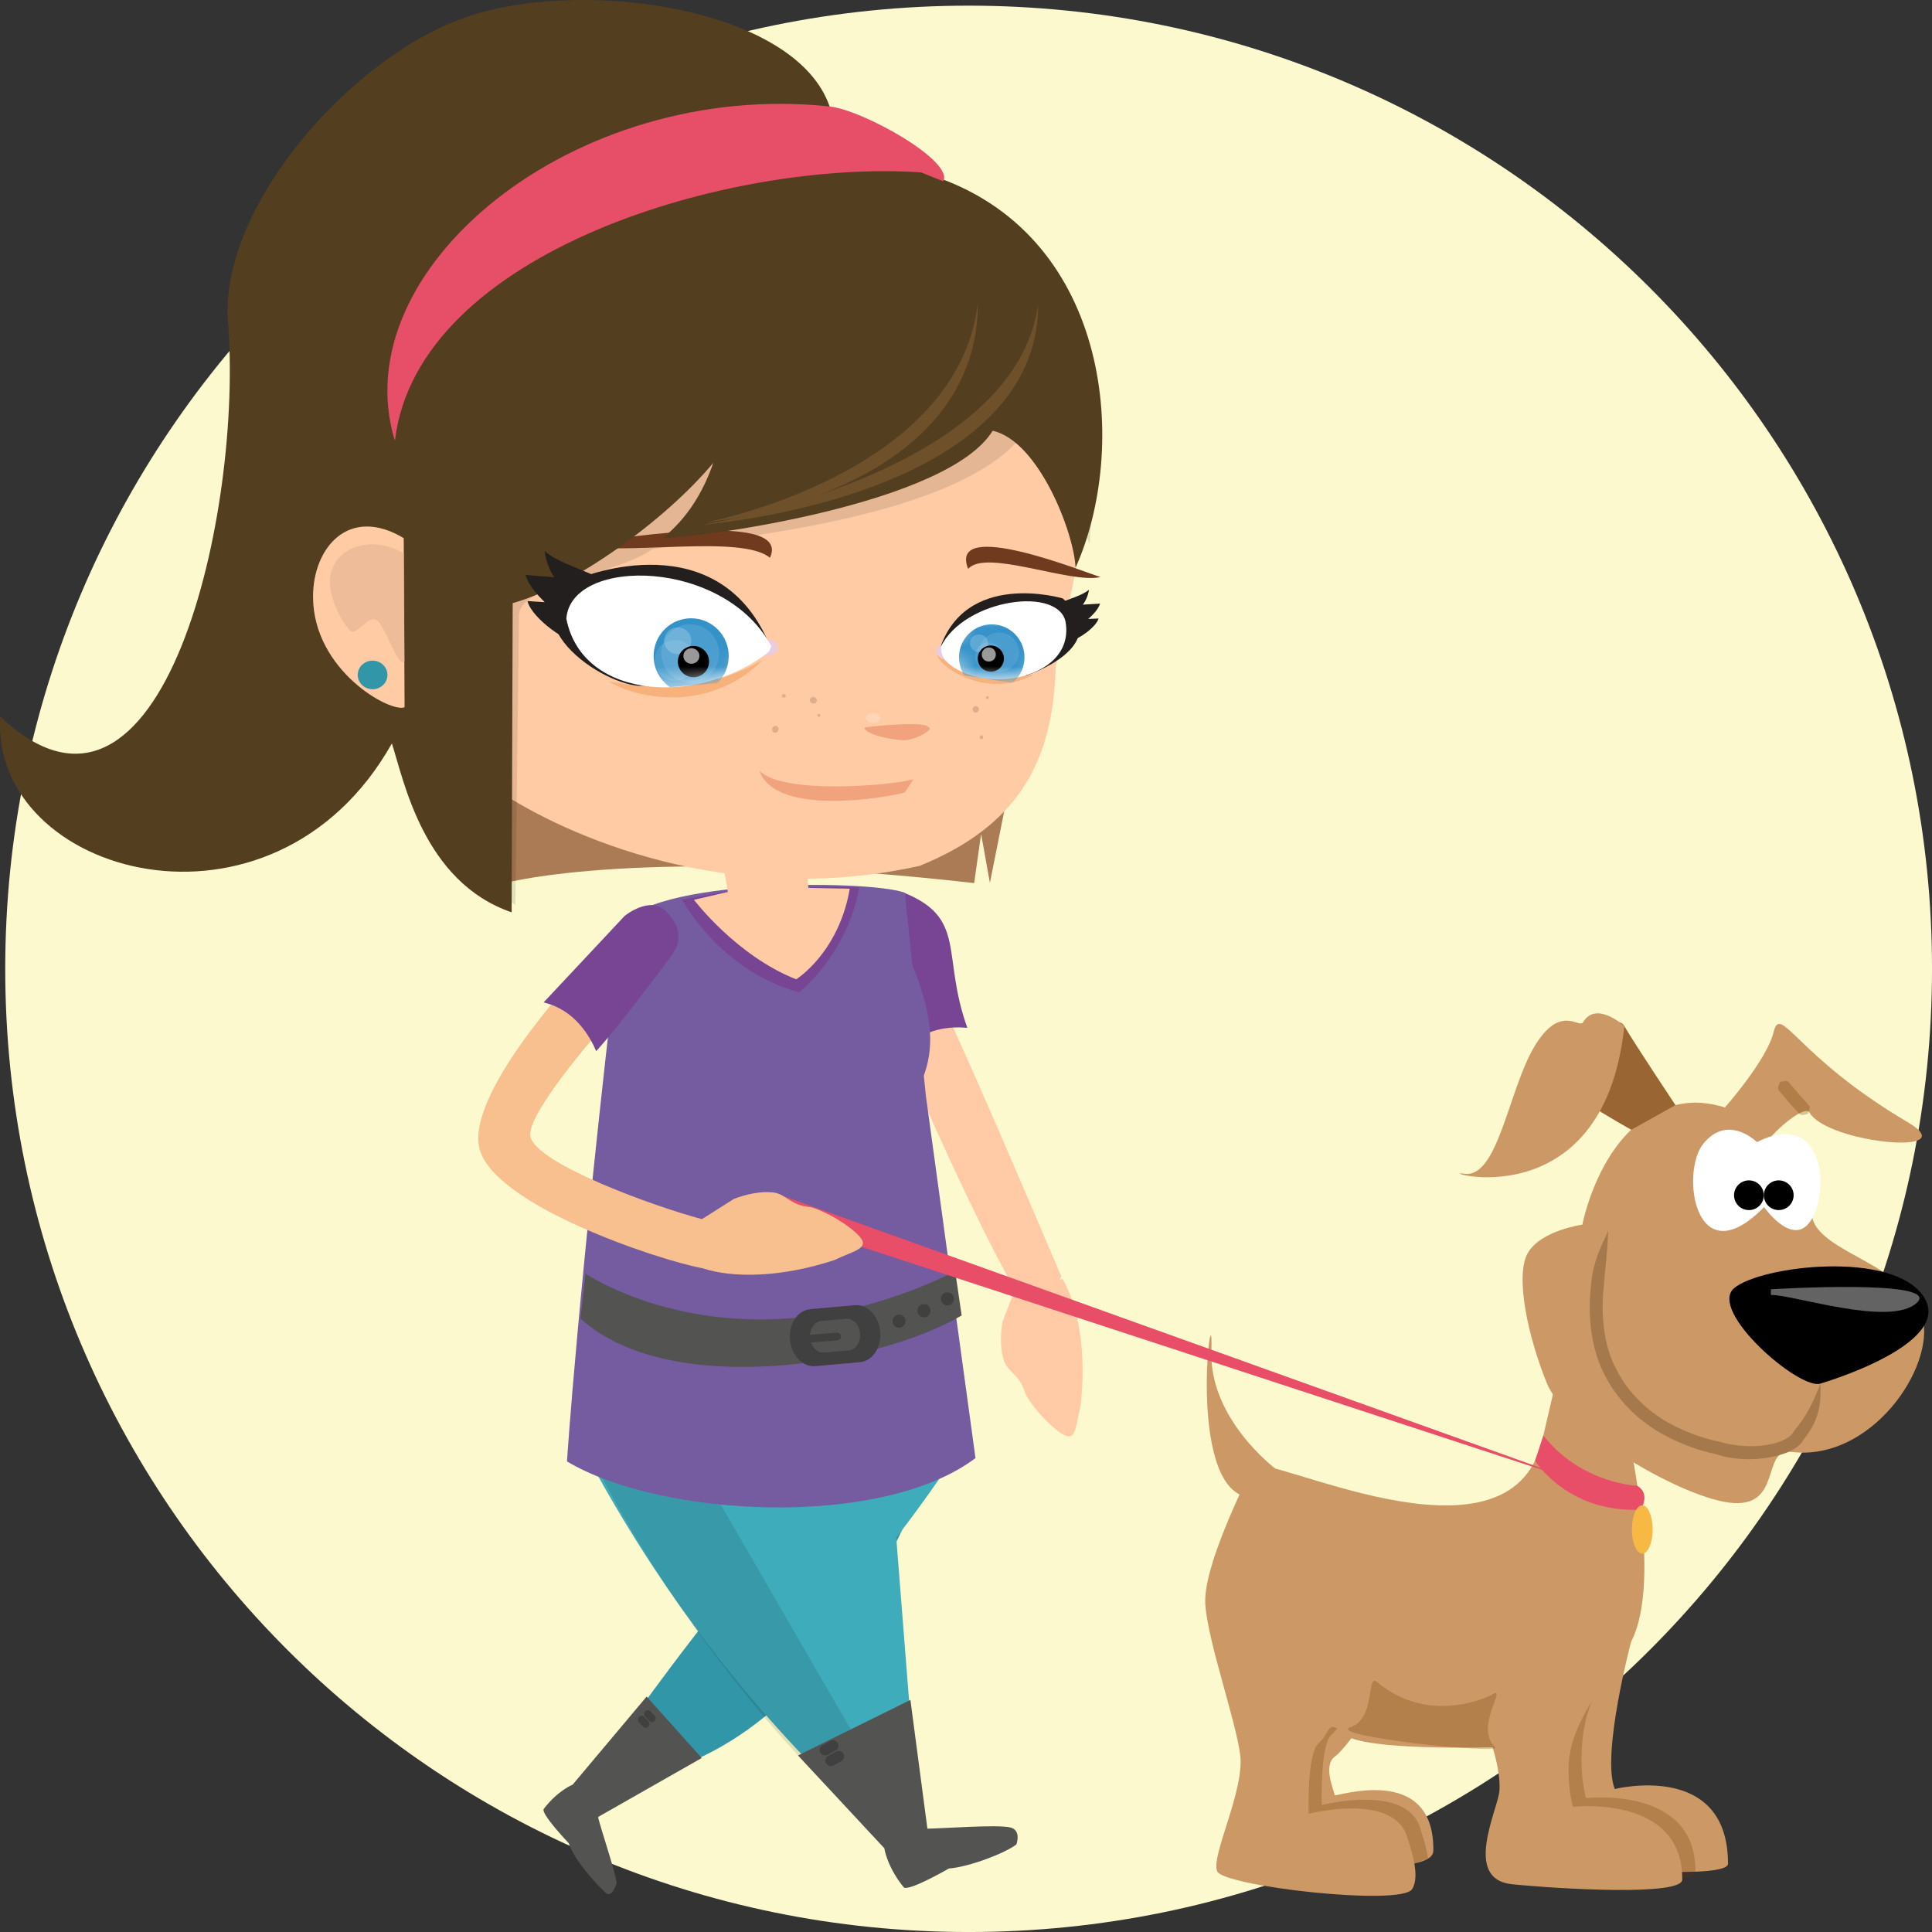<svg width="100" height="100" viewBox="0 0 100 100" fill="none" xmlns="http://www.w3.org/2000/svg">
<rect x="0" y="0" width="100" height="100" fill="#333333" stroke="none"/>
<path fill-rule="evenodd" clip-rule="evenodd" d="M50.136 0.293C77.675 0.293 100.001 22.613 100.001 50.147C100.001 77.681 77.675 100.001 50.136 100.001C22.596 100.001 0.271 77.681 0.271 50.147C0.271 22.613 22.596 0.293 50.136 0.293Z" fill="#FCF9CE"/>
<path d="M71.135 88.3C71.135 88.3 69.718 90.463 69.079 90.933C68.443 91.407 69.095 92.785 69.079 92.917C69.064 93.051 74.251 91.186 74.189 95.8C74.17 97.091 68.086 96.511 66.49 96.287C64.891 96.066 65.246 91.054 65.912 89.097C66.577 87.145 71.135 87.766 71.135 88.036V88.3Z" fill="#CC9966"/>
<path d="M84.427 84.969C84.427 84.969 82.87 90.836 83.581 92.6C83.581 92.6 89.441 91.122 89.441 96.464C89.441 97.279 82.336 96.727 80.916 96.464C79.495 96.194 79.674 89.316 79.806 87.984C79.939 86.655 84.427 84.969 84.427 84.969Z" fill="#CC9966"/>
<g opacity="0.25">
<path d="M73.182 97.579C72.606 98.472 64.042 97.184 63.682 96.412C63.322 95.641 65.122 92.198 64.866 90.347C64.607 88.493 63.219 84.583 63.065 82.632C62.912 80.677 64.931 77.203 65.343 76.223C65.755 75.246 78.185 81.975 80.503 74.093C82.606 66.947 82.303 66.275 82.303 66.275C82.303 66.275 84.478 72.186 83.887 73.427C83.843 73.518 86.383 81.754 84.246 84.737C82.111 87.722 81.861 89.426 81.861 91.166C81.861 92.35 82.098 93.069 82.098 93.069C82.098 93.069 87.785 92.409 87.749 96.837C87.74 97.68 81.582 97.337 78.96 97.079C76.335 96.824 78.24 93.174 78.291 92.198C78.341 91.216 77.932 89.984 77.932 89.984C77.932 89.984 71.192 90.191 70.266 89.317C69.341 88.442 69.546 89.265 68.928 89.778C68.313 90.294 68.415 93.429 68.415 93.429C68.415 93.429 72.786 92.3 73.507 94.613C73.64 95.04 73.84 95.638 73.913 96.197L73.182 96.454L73.182 97.579Z" fill="#663300"/>
</g>
<path d="M66.012 76.015C66.012 76.015 62.58 73.447 62.701 69.92C62.824 66.317 61.457 75.995 64.161 77.355C66.867 78.713 66.012 76.015 66.012 76.015Z" fill="#CC9966"/>
<path d="M84.172 73.717C84.13 73.808 86.307 82.413 84.172 85.396C82.037 88.38 81.185 89.877 81.185 91.621C81.185 92.803 81.421 93.521 81.421 93.521C81.421 93.521 87.109 92.862 87.072 97.29C87.062 98.132 80.906 97.79 78.282 97.53C75.66 97.276 77.562 93.626 77.614 92.649C77.665 91.669 77.253 90.437 77.253 90.437C77.253 90.437 70.516 90.643 69.589 89.767C68.664 88.893 68.869 89.715 68.253 90.23C67.635 90.745 67.737 93.882 67.737 93.882C67.737 93.882 72.107 92.753 72.829 95.066C73.067 95.823 73.515 97.12 73.088 97.784C72.512 98.675 63.366 97.637 63.005 96.865C62.645 96.093 64.446 92.651 64.189 90.798C63.931 88.945 62.543 85.037 62.389 83.085C62.236 81.131 64.395 76.915 64.805 75.933C65.217 74.958 78.127 81.794 79.826 74.548C81.523 67.294 81.627 66.728 81.627 66.728C81.627 66.728 84.764 72.476 84.172 73.717Z" fill="#CC9966"/>
<path d="M89.199 57.417C89.199 57.417 91.445 54.901 91.803 53.414C92.165 51.92 92.965 54.679 98.727 58.074C101.782 59.872 94.556 59.18 93.656 57.578C93.457 57.228 92.256 58.175 91.689 58.816C91.124 59.456 89.199 57.417 89.199 57.417Z" fill="#CC9966"/>
<path d="M93.807 63.04C94.222 64.862 98.848 65.515 99.513 68.172C100.176 70.831 96.791 75.68 92.7 75.147C91.189 74.953 92.223 77.933 89.751 77.799C87.277 77.665 81.07 74.062 80.074 71.614C79.076 69.169 78.412 66.031 79.076 64.862C79.74 63.686 81.902 63.387 81.902 63.387C81.902 63.387 83.062 57.266 87.632 57.074C87.632 57.074 92.363 56.735 93.807 63.04Z" fill="#CC9966"/>
<path d="M86.721 57.201C86.721 57.201 84.565 53.962 84.065 53.093C83.567 52.229 81.073 54.582 80.243 55.148C79.413 55.716 84.438 58.477 84.438 58.477L86.721 57.201Z" fill="#996633"/>
<path d="M84.076 53.108C84.076 53.108 82.619 51.773 81.939 52.91C81.731 53.259 80.759 51.923 79.413 54.181C78.069 56.44 77.538 61.012 75.79 60.75C74.042 60.487 82.987 63.379 84.076 53.108Z" fill="#CC9966"/>
<g opacity="0.27">
<path d="M92.139 56C92.369 55.941 92.499 55.923 92.583 56.015C92.669 56.115 93.097 56.619 93.097 56.617C93.097 56.619 93.539 57.108 93.626 57.206C93.704 57.297 93.669 57.424 93.585 57.646C93.362 57.717 93.229 57.745 93.141 57.657C93.039 57.562 92.594 57.057 92.596 57.057C92.594 57.057 92.152 56.55 92.072 56.443C91.996 56.342 92.039 56.213 92.139 56Z" fill="#663300"/>
</g>
<path d="M94.229 71.613C94.229 71.613 101.149 69.6 99.586 67.141C98.024 64.682 91.13 65.514 89.758 66.675C88.387 67.838 93.142 71.978 94.229 71.613Z" fill="black"/>
<path d="M94.23 71.615C94.254 72.647 94.199 73.471 93.344 74.522C92.967 75.361 90.577 75.87 88.804 75.263C86.935 74.883 85.454 73.886 85.474 73.869C85.493 73.885 83.924 72.931 83.054 71.158C82.123 69.41 82.258 67.236 82.344 66.587C82.453 65.317 82.805 64.659 83.238 63.715C83.213 64.776 83.097 65.448 83.006 66.645C82.927 67.265 82.812 69.298 83.653 70.861C84.431 72.449 85.86 73.328 85.846 73.318C85.823 73.328 87.186 74.252 88.951 74.611C90.767 75.147 92.577 74.717 92.852 74.076C93.554 73.228 93.844 72.579 94.23 71.615Z" fill="#A6794D"/>
<g opacity="0.25">
<path d="M77.217 87.721C77.217 87.721 74.068 89.397 71.269 87.055C70.713 86.59 71.239 88.937 69.902 89.398C68.565 89.861 77.81 90.826 77.391 90.437C76.27 89.398 78.104 87.137 77.217 87.721Z" fill="#663300"/>
</g>
<path d="M91.309 62.478C91.309 62.478 92.889 64.735 93.811 63.04C94.731 61.349 94.276 57.422 90.938 59.115C90.938 59.115 89.45 57.625 88.171 59.19C86.954 60.668 87.731 66.131 91.309 62.478Z" fill="white"/>
<path d="M91.297 61.865C91.297 62.292 91.642 62.634 92.066 62.634C92.492 62.634 92.838 62.292 92.838 61.865C92.838 61.441 92.492 61.096 92.066 61.096C91.642 61.096 91.297 61.441 91.297 61.865Z" fill="black"/>
<path d="M89.754 61.865C89.754 62.292 90.099 62.634 90.523 62.634C90.949 62.634 91.294 62.292 91.294 61.865C91.294 61.441 90.949 61.096 90.523 61.096C90.099 61.096 89.754 61.441 89.754 61.865Z" fill="black"/>
<g opacity="0.39">
<path d="M91.66 66.733C91.66 66.733 100.581 66.184 99.207 67.439C97.835 68.694 92.822 67.007 91.66 67.026V66.733Z" fill="white"/>
</g>
<path d="M84.752 76.903C84.752 76.903 81.848 76.805 79.884 74.303L79.455 75.602C79.455 75.602 81.085 78.301 84.918 78.144C84.918 78.144 85.459 77.352 84.752 76.903Z" fill="#E84E68"/>
<path d="M85.004 80.416C85.3 80.416 85.54 79.856 85.54 79.166C85.54 78.476 85.3 77.916 85.004 77.916C84.707 77.916 84.467 78.476 84.467 79.166C84.467 79.856 84.707 80.416 85.004 80.416Z" fill="#F7B844"/>
<path d="M49.336 71.904C49.336 71.904 45.673 87.671 34.968 91.496C26.431 94.547 31.874 90.207 31.874 90.207C31.874 90.207 43.485 73.327 49.336 71.904Z" fill="#3296A9"/>
<path d="M50.065 74.341L46.621 72.784L35.837 71.676L29.492 73.634C37.013 88.539 45.92 94.415 46.026 95.718L47.656 95.665L46.389 79.584C46.389 79.584 48.351 77.099 50.065 74.341Z" fill="#3EACBB"/>
<path opacity="0.102" d="M35.065 73.998L47.379 95.296L46.353 95.829C36.317 87.008 30.98 76.437 30.164 74.343C30.996 76.478 33.696 73.888 35.065 73.998Z" fill="black"/>
<path d="M53.707 68.595C51.108 65.189 45.365 51.418 44.629 49.612L45.974 46.6C47.052 47.385 53.581 62.933 54.935 66.07" fill="#FFCAA5"/>
<path d="M52.568 66.651L51.886 68.428C51.782 69.056 51.761 69.803 51.962 70.42C52.162 71.042 52.776 71.105 53.078 72.152C53.595 73.099 54.766 74.231 55.241 74.339C55.713 74.445 55.697 73.658 55.926 72.781C56.261 69.954 55.797 67.58 55.001 66.199" fill="#FFCAA5"/>
<path d="M50.423 45.708L50.782 43.161L51.237 45.698L53.582 33.947L26.226 34.729L26.223 45.686C26.223 45.686 33.402 43.774 50.423 45.708Z" fill="#AA7B55"/>
<path d="M52.599 39.329C52.691 39.329 52.766 39.254 52.766 39.161C52.766 39.069 52.691 38.994 52.599 38.994C52.507 38.994 52.432 39.069 52.432 39.161C52.432 39.254 52.507 39.329 52.599 39.329Z" fill="#DDAD8C"/>
<path d="M54.639 34.585C54.502 39.56 52.567 42.801 47.602 44.816C37.707 47.021 29.261 43.245 25.809 40.941C20.437 36.861 20.103 26.632 22.73 19.449C31.076 17.177 36.795 12.793 47.768 12.629C52.99 15.182 54.968 20.418 55.761 25.66C56.248 29.241 54.948 31.79 54.639 34.585Z" fill="#FFCBA5"/>
<path d="M51.105 36.182C51.147 36.182 51.18 36.148 51.18 36.107C51.18 36.065 51.147 36.031 51.105 36.031C51.063 36.031 51.029 36.065 51.029 36.107C51.029 36.148 51.063 36.182 51.105 36.182Z" fill="#DDAD8C"/>
<path d="M50.503 36.883C50.596 36.883 50.671 36.809 50.671 36.716C50.671 36.624 50.596 36.549 50.503 36.549C50.411 36.549 50.336 36.624 50.336 36.716C50.336 36.809 50.411 36.883 50.503 36.883Z" fill="#DDAD8C"/>
<path d="M50.8 38.268C50.85 38.268 50.891 38.22 50.891 38.161C50.891 38.102 50.85 38.055 50.8 38.055C50.75 38.055 50.709 38.102 50.709 38.161C50.709 38.22 50.75 38.268 50.8 38.268Z" fill="#DDAD8C"/>
<path d="M42.358 37.096C42.397 37.112 42.441 37.094 42.456 37.054C42.472 37.017 42.453 36.972 42.415 36.957C42.376 36.941 42.331 36.959 42.316 36.997C42.3 37.038 42.319 37.082 42.358 37.096Z" fill="#DDAD8C"/>
<path d="M42.037 36.4C42.13 36.437 42.233 36.398 42.267 36.313C42.301 36.228 42.254 36.128 42.161 36.091C42.068 36.054 41.964 36.093 41.93 36.178C41.896 36.264 41.944 36.363 42.037 36.4Z" fill="#DDAD8C"/>
<path d="M40.063 37.916C40.148 37.951 40.247 37.904 40.285 37.811C40.323 37.718 40.285 37.615 40.2 37.58C40.116 37.546 40.016 37.593 39.978 37.685C39.94 37.778 39.978 37.882 40.063 37.916Z" fill="#DDAD8C"/>
<path d="M40.535 36.103C40.589 36.125 40.648 36.104 40.667 36.058C40.685 36.011 40.657 35.955 40.602 35.934C40.548 35.912 40.489 35.932 40.47 35.979C40.452 36.026 40.48 36.081 40.535 36.103Z" fill="#DDAD8C"/>
<path d="M48.043 37.636C48.412 37.742 47.361 38.313 46.812 38.315C46.261 38.318 44.731 38.022 44.752 37.654C46.005 37.488 47.969 37.373 48.043 37.636Z" fill="#F1A37D"/>
<path opacity="0.2" d="M45.195 37.42C45.403 37.42 45.572 37.305 45.572 37.163C45.572 37.021 45.403 36.906 45.195 36.906C44.987 36.906 44.818 37.021 44.818 37.163C44.818 37.305 44.987 37.42 45.195 37.42Z" fill="white"/>
<path d="M47.275 40.339L46.835 41.014C45.943 41.274 40.138 42.301 39.307 39.891C40.501 41.143 46.157 40.657 47.275 40.339Z" fill="#F1A37D"/>
<path opacity="0.102" d="M56.397 28.148C55.496 26.062 55.006 24.414 52.923 22.531C49.652 26.678 38.65 27.809 33.783 28.409C31.995 29.735 26.851 30.224 26.865 31.865L26.677 46.846C25.439 45.89 25.626 46.32 24.508 45.064L23.986 30.241L39.078 21.076L53.494 20.559L56.535 26.271L56.397 28.148Z" fill="black"/>
<path d="M39.851 28.871C38.377 27.623 32.066 28.816 29.707 28.183C30.807 28.075 41.094 26.237 39.851 28.871Z" fill="#6F3A1E"/>
<path d="M50.111 29.448C51.008 28.385 55.406 30.235 56.959 29.867C56.202 29.646 49.04 26.74 50.111 29.448Z" fill="#6F3A1E"/>
<path d="M55.671 29.382C55.592 27.575 53.763 22.828 51.38 22.296C49.056 26.084 36.409 27.816 34.303 27.848C35.582 26.827 36.414 25.433 36.919 23.956C34.473 26.901 29.73 30.33 26.537 31.218L26.482 47.221C21.911 45.66 20.896 40.368 20.284 38.48C14.124 49.416 -0.513 45.334 0.014 37.095C8.455 45.039 12.62 26.348 11.793 16.579C11.412 10.575 18.351 2.713 24.412 0.79C30.47 -1.132 41.203 0.456 42.94 5.51L48.562 9.198C57.548 12.401 58.427 23.246 55.671 29.382Z" fill="#543E20"/>
<path d="M47.675 8.923C37.879 8.249 21.6 12.991 20.44 22.814C17.723 13.972 29.659 4.103 42.939 5.51C44.669 5.694 49.398 8.342 48.822 9.383L47.675 8.923Z" fill="#E74F69"/>
<path d="M36.33 27.173C43.743 26.399 53.77 23.309 53.732 15.756C52.795 22.577 42.999 25.942 36.33 27.173Z" fill="#6E502A"/>
<path d="M36.594 27.041C42.57 26.274 50.651 23.194 50.613 15.641C49.865 22.461 41.969 25.816 36.594 27.041Z" fill="#6E502A"/>
<path d="M20.897 27.854L20.941 36.607C20.218 36.91 16.222 34.715 16.203 30.904C16.19 28.357 18.051 26.147 20.897 27.854Z" fill="#FFCBA5"/>
<path d="M20.054 34.93C20.052 34.521 19.706 34.192 19.281 34.194C18.856 34.197 18.513 34.529 18.515 34.938C18.518 35.347 18.864 35.676 19.289 35.674C19.714 35.671 20.057 35.338 20.054 34.93Z" fill="#3296A9"/>
<path opacity="0.502" d="M20.914 28.651C19.133 27.619 17.471 28.417 17.161 29.554C16.804 30.658 17.693 32.177 18.08 32.6C18.463 33.024 19 31.822 19.477 32.094C19.954 32.366 20.618 34.675 20.942 34.227C20.92 32.523 20.936 30.357 20.914 28.651Z" fill="#DDAD8C"/>
<path d="M36.897 35.428C37.754 34.584 37.769 33.204 36.928 32.343C36.092 31.483 34.723 31.467 33.866 32.308C33.007 33.151 32.994 34.531 33.834 35.392C33.933 35.494 34.038 35.588 34.159 35.668L36.897 35.428Z" fill="#407AB5"/>
<path d="M39.818 33.074C39.925 33.029 40.166 33.443 40.104 33.579C40.039 33.715 39.487 33.96 39.441 33.88C39.72 33.618 39.744 33.401 39.818 33.074Z" fill="#EACCE0"/>
<path opacity="0.102" d="M36.995 33.715C36.99 32.782 36.236 32.031 35.313 32.035C34.391 32.04 33.645 32.798 33.648 33.731C33.655 34.665 34.407 35.416 35.328 35.411C36.254 35.407 37.001 34.647 36.995 33.715Z" fill="white"/>
<path opacity="0.102" d="M35.634 34.11C35.63 33.458 35.098 32.937 34.453 32.94C33.799 32.944 33.274 33.471 33.277 34.122C33.28 34.773 33.811 35.301 34.464 35.297C35.111 35.294 35.636 34.764 35.634 34.11Z" fill="white"/>
<path opacity="0.2" d="M35.388 32.98C35.387 32.554 35.036 32.211 34.603 32.213C34.167 32.216 33.821 32.562 33.822 32.987C33.824 33.415 34.176 33.757 34.61 33.756C35.045 33.753 35.392 33.405 35.388 32.98Z" fill="white"/>
<path d="M39.512 34.123C36.724 36.978 32.861 36.141 31.506 35.264C33.084 35.582 36.48 35.982 39.512 34.123Z" fill="#F7B27B"/>
<path opacity="0.102" d="M53.369 33.489C53.367 32.863 52.852 32.358 52.216 32.361C51.583 32.364 51.069 32.875 51.072 33.5C51.075 34.126 51.595 34.631 52.228 34.627C52.864 34.625 53.373 34.114 53.369 33.489Z" fill="white"/>
<path opacity="0.102" d="M52.444 33.736C52.442 33.294 52.081 32.937 51.638 32.938C51.195 32.941 50.84 33.302 50.842 33.744C50.844 34.183 51.204 34.544 51.647 34.543C52.089 34.54 52.446 34.175 52.444 33.736Z" fill="white"/>
<path opacity="0.2" d="M51.599 32.985C51.599 32.703 51.363 32.479 51.074 32.48C50.784 32.482 50.55 32.708 50.551 32.989C50.552 33.27 50.789 33.498 51.078 33.497C51.369 33.496 51.602 33.264 51.599 32.985Z" fill="white"/>
<path d="M52.503 33.869C52.502 33.452 52.16 33.115 51.742 33.117C51.323 33.119 50.989 33.46 50.992 33.876C50.994 34.296 51.331 34.632 51.748 34.631C52.167 34.628 52.506 34.289 52.503 33.869Z" fill="black"/>
<path d="M36.413 34.181C36.409 33.682 36.008 33.28 35.51 33.283C35.009 33.285 34.608 33.691 34.611 34.191C34.614 34.69 35.019 35.091 35.519 35.087C36.017 35.085 36.415 34.679 36.413 34.181Z" fill="black"/>
<path d="M53.509 34.912C51.044 35.344 49.883 34.687 48.477 33.873C48.72 34.67 51.234 36.186 53.509 34.912Z" fill="#F7B27B"/>
<path opacity="0.6" d="M51.831 33.816C51.831 33.587 51.65 33.405 51.426 33.406C51.199 33.406 51.016 33.592 51.018 33.819C51.02 34.044 51.203 34.221 51.43 34.221C51.654 34.219 51.832 34.04 51.831 33.816Z" fill="white"/>
<path opacity="0.6" d="M35.773 33.879C35.771 33.632 35.562 33.433 35.306 33.434C35.05 33.435 34.843 33.637 34.844 33.883C34.844 34.136 35.055 34.335 35.31 34.334C35.565 34.333 35.774 34.132 35.773 33.879Z" fill="white"/>
<path d="M53.295 32.4C53.88 31.21 55.658 31.105 56.365 30.527C56.322 30.83 56.177 31.139 56.045 31.297L56.94 31.242C56.833 31.575 56.514 31.869 56.327 32.038L56.86 32.013C56.786 32.371 55.91 33.133 54.99 33.335C55.542 33.074 55.711 32.692 55.656 31.92C55.51 31.488 54.151 31.293 53.295 32.4Z" fill="#231F1F"/>
<path d="M33.248 31.895C32.316 29.791 29.351 29.556 28.19 28.521C28.253 29.053 28.481 29.599 28.695 29.881L27.203 29.758C27.367 30.343 27.891 30.867 28.195 31.169L27.306 31.111C27.414 31.742 28.85 33.101 30.38 33.482C29.468 33.009 29.198 32.334 29.325 30.984C29.584 30.232 31.861 29.928 33.248 31.895Z" fill="#231F1F"/>
<path d="M55.007 30.974C55.007 30.974 49.892 29.444 48.594 33.737L48.919 34.161L53.105 34.969C53.105 34.969 57.784 33.461 55.007 30.974Z" fill="#231F1F"/>
<path d="M33.458 35.474C31.701 35.843 25.992 32.194 30.044 29.907C30.044 29.907 37.292 26.908 39.903 33.558C39.903 33.558 33.523 35.502 33.458 35.474Z" fill="#231F1F"/>
<path d="M39.991 33.577C37.638 28.89 29.55 28.775 29.314 32.022C30.157 36.341 36.45 36.56 39.991 33.577Z" fill="white"/>
<mask id="mask0_5646_1688" style="mask-type:luminance" maskUnits="userSpaceOnUse" x="29" y="29" width="11" height="7">
<path d="M39.987 33.573C37.635 28.886 29.546 28.771 29.311 32.018C30.153 36.337 36.446 36.556 39.987 33.573Z" fill="white"/>
</mask>
<g mask="url(#mask0_5646_1688)">
<path d="M37.135 35.356C37.904 34.597 37.916 33.361 37.163 32.591C36.414 31.819 35.185 31.805 34.417 32.555C33.648 33.313 33.636 34.551 34.388 35.321C34.477 35.414 34.572 35.498 34.679 35.569L37.135 35.356Z" fill="#3592C9"/>
<path opacity="0.102" d="M37.222 33.821C37.219 32.985 36.542 32.311 35.714 32.315C34.889 32.318 34.222 32.999 34.225 33.834C34.229 34.672 34.904 35.345 35.729 35.341C36.559 35.337 37.226 34.658 37.222 33.821Z" fill="white"/>
<path opacity="0.102" d="M36 34.175C35.997 33.591 35.522 33.125 34.939 33.127C34.356 33.13 33.885 33.602 33.887 34.186C33.89 34.771 34.365 35.242 34.95 35.239C35.532 35.236 36.003 34.76 36 34.175Z" fill="white"/>
<path opacity="0.2" d="M35.781 33.162C35.779 32.78 35.467 32.472 35.078 32.475C34.687 32.476 34.374 32.788 34.377 33.169C34.379 33.551 34.694 33.858 35.084 33.858C35.475 33.855 35.783 33.545 35.781 33.162Z" fill="white"/>
<path d="M36.7 34.238C36.699 33.792 36.337 33.431 35.892 33.434C35.443 33.435 35.083 33.8 35.086 34.248C35.088 34.694 35.452 35.053 35.9 35.052C36.346 35.049 36.704 34.685 36.7 34.238Z" fill="black"/>
<path opacity="0.6" d="M36.203 33.949C36.202 33.729 36.014 33.549 35.785 33.551C35.556 33.551 35.37 33.733 35.371 33.954C35.373 34.179 35.559 34.358 35.79 34.356C36.017 34.356 36.204 34.175 36.203 33.949Z" fill="white"/>
</g>
<path d="M48.582 33.74C50.047 36.182 55.789 35.372 55.141 32.126C54.63 30.266 49.548 31.101 48.582 33.74Z" fill="white"/>
<mask id="mask1_5646_1688" style="mask-type:luminance" maskUnits="userSpaceOnUse" x="48" y="31" width="8" height="5">
<path d="M48.596 33.746C50.061 36.188 55.802 35.378 55.155 32.132C54.643 30.271 49.562 31.107 48.596 33.746Z" fill="white"/>
</mask>
<g mask="url(#mask1_5646_1688)">
<path d="M52.4 35.349C53.126 34.757 53.239 33.685 52.651 32.95C52.062 32.218 50.995 32.103 50.267 32.696C49.591 33.245 49.442 34.219 49.911 34.955L52.4 35.349Z" fill="#3592C9"/>
<path opacity="0.102" d="M52.742 33.744C52.74 33.185 52.281 32.731 51.71 32.734C51.142 32.737 50.681 33.196 50.684 33.755C50.687 34.318 51.152 34.77 51.72 34.768C52.29 34.763 52.747 34.306 52.742 33.744Z" fill="white"/>
<path opacity="0.102" d="M51.906 33.968C51.905 33.571 51.581 33.251 51.184 33.252C50.785 33.254 50.468 33.578 50.469 33.975C50.47 34.367 50.793 34.691 51.191 34.689C51.587 34.689 51.907 34.361 51.906 33.968Z" fill="white"/>
<path opacity="0.2" d="M51.148 33.293C51.147 33.041 50.935 32.839 50.675 32.842C50.417 32.843 50.206 33.046 50.207 33.299C50.208 33.549 50.422 33.753 50.679 33.753C50.94 33.751 51.148 33.545 51.148 33.293Z" fill="white"/>
<path d="M51.963 34.085C51.962 33.711 51.655 33.408 51.28 33.412C50.906 33.414 50.606 33.717 50.607 34.091C50.61 34.469 50.912 34.769 51.287 34.766C51.661 34.766 51.965 34.461 51.963 34.085Z" fill="black"/>
<path opacity="0.6" d="M51.544 33.878C51.544 33.674 51.382 33.51 51.181 33.512C50.978 33.513 50.815 33.679 50.815 33.881C50.816 34.083 50.982 34.243 51.185 34.241C51.386 34.241 51.546 34.08 51.544 33.878Z" fill="white"/>
</g>
<path d="M48.699 33.362C48.627 33.314 48.412 33.666 48.447 33.794C48.475 33.918 48.846 34.187 48.889 34.117C48.713 33.861 48.717 33.664 48.699 33.362Z" fill="#EACCE0"/>
<path d="M39.987 33.146C40.094 33.102 40.334 33.516 40.273 33.652C40.209 33.787 39.655 34.033 39.609 33.953C39.889 33.692 39.914 33.472 39.987 33.146Z" fill="#EACCE0"/>
<path d="M46.968 54.215C46.04 51.972 45.097 50.07 45.055 49.529L46.752 46.19C50.082 47.531 48.71 49.413 50.069 53.2C49.196 53.121 47.891 53.214 46.968 54.215Z" fill="#774594"/>
<path d="M32.082 48.307C32.413 45.479 44.886 45.486 46.836 46.208L47.927 56.75L50.491 75.471C45.604 79.151 34.183 78.538 29.348 75.643C29.347 75.645 29.89 67.01 32.082 48.307Z" fill="#755B9F"/>
<path d="M41.649 45.966C42.274 45.843 44.477 45.941 44.477 45.941C43.817 49.477 41.357 51.361 41.357 51.361C37.251 50.249 35.305 46.563 35.305 46.563C35.305 46.563 37.416 46.148 37.673 46.169" fill="#774594"/>
<path d="M46.557 47.668C46.456 49.142 49.146 52.541 47.738 55.865L46.557 47.668Z" fill="#755B9F"/>
<path d="M43.985 45.998L41.837 45.957L41.744 44.584L37.427 44.728L37.673 46.167L35.92 46.574C35.92 46.574 38.111 49.472 41.21 50.688C41.21 50.688 43.408 49.33 43.985 45.998Z" fill="#FFCBA5"/>
<path d="M31.348 97.971C30.879 97.54 29.738 96.31 29.438 95.404C29.438 95.404 27.967 93.861 28.146 93.628C28.877 92.671 29.639 92.374 29.639 92.374L33.471 87.814L36.32 90.994L30.953 94.049C31.12 94.729 31.844 96.867 31.92 97.462C31.92 97.462 31.687 98.285 31.348 97.971Z" fill="#535352"/>
<path d="M33.406 88.569C33.327 88.639 33.32 88.762 33.391 88.841L33.603 89.077C33.674 89.155 33.796 89.163 33.875 89.092C33.954 89.021 33.961 88.9 33.889 88.82L33.677 88.585C33.607 88.504 33.484 88.498 33.406 88.569Z" fill="#404041"/>
<path d="M33.084 88.86C33.004 88.93 32.998 89.054 33.069 89.132L33.281 89.367C33.352 89.447 33.475 89.452 33.553 89.383C33.633 89.311 33.64 89.19 33.568 89.111L33.356 88.874C33.285 88.795 33.162 88.789 33.084 88.86Z" fill="#404041"/>
<path d="M52.294 94.589C51.624 94.424 48.809 94.645 48.002 94.65L47.123 87.988L41.305 90.862L45.773 95.666C45.773 95.666 45.899 96.601 46.771 97.68C46.984 97.942 49.111 96.715 49.111 96.715C50.203 96.623 52.025 95.915 52.608 95.469C52.608 95.469 52.885 94.734 52.294 94.589Z" fill="#535352"/>
<path d="M42.458 90.711C42.532 90.849 42.703 90.9 42.839 90.824L43.25 90.606C43.389 90.531 43.44 90.36 43.367 90.222C43.292 90.085 43.121 90.034 42.984 90.108L42.574 90.328C42.435 90.403 42.383 90.574 42.458 90.711Z" fill="#404041"/>
<path d="M42.752 91.264C42.827 91.403 42.998 91.455 43.136 91.38L43.546 91.159C43.683 91.086 43.735 90.917 43.661 90.776C43.587 90.639 43.415 90.586 43.278 90.661L42.867 90.883C42.73 90.956 42.679 91.129 42.752 91.264Z" fill="#404041"/>
<path d="M49.775 68.089C45.374 70.673 34.613 72.426 30.047 68.246L30.309 65.919C30.309 65.919 38.155 71.334 49.441 65.809" fill="#535352"/>
<path d="M49.378 67.246C49.368 67.434 49.209 67.58 49.022 67.569C48.833 67.561 48.689 67.4 48.7 67.214C48.707 67.026 48.867 66.883 49.055 66.891C49.242 66.898 49.387 67.059 49.378 67.246Z" fill="#404041"/>
<path d="M46.873 68.403C46.863 68.587 46.702 68.734 46.517 68.725C46.328 68.716 46.184 68.556 46.192 68.369C46.202 68.181 46.362 68.036 46.55 68.045C46.737 68.053 46.884 68.214 46.873 68.403Z" fill="#404041"/>
<path d="M47.824 68.186C48.013 68.186 48.166 68.032 48.166 67.844C48.166 67.655 48.013 67.502 47.824 67.502C47.636 67.502 47.482 67.655 47.482 67.844C47.482 68.032 47.636 68.186 47.824 68.186Z" fill="#404041"/>
<path d="M44.246 67.557L41.94 67.763C41.287 67.82 40.818 68.528 40.89 69.343C40.963 70.158 41.552 70.772 42.205 70.712L44.511 70.506C45.163 70.448 45.634 69.74 45.56 68.925C45.487 68.11 44.898 67.498 44.246 67.557ZM43.937 69.895L42.659 70.007C42.299 70.041 41.972 69.701 41.931 69.251C41.893 68.8 42.151 68.406 42.513 68.375L43.79 68.261C44.152 68.228 44.477 68.567 44.517 69.018C44.559 69.469 44.298 69.862 43.937 69.895Z" fill="#404041"/>
<path d="M43.531 69.158C43.54 69.267 43.458 69.365 43.346 69.374L42.015 69.483C41.904 69.493 41.808 69.409 41.8 69.302C41.791 69.192 41.873 69.095 41.982 69.086L43.315 68.975C43.425 68.966 43.522 69.048 43.531 69.158Z" fill="#404041"/>
<path d="M82.28 76.886L40.018 61.721L42.312 63.789L82.28 76.886Z" fill="#E84E68"/>
<path d="M34.602 49.411C32.993 51.025 27.157 57.405 27.454 58.826C27.748 60.242 33.935 62.472 36.334 63.102L37.992 62.053C38.606 61.821 39.357 61.644 40.021 61.721C40.688 61.793 40.876 62.397 41.992 62.486C43.053 62.81 44.431 63.755 44.634 64.208C44.834 64.662 44.04 64.807 43.196 65.219C40.405 66.138 37.914 66.157 36.359 65.643C34.081 65.227 25.436 62.348 24.803 59.389C24.166 56.431 30.17 49.863 32.219 48.125C33.185 47.136 35.721 47.167 34.602 49.411Z" fill="#F8BF8F"/>
<path d="M34.677 49.567C33.941 50.545 32.046 53.104 30.859 54.407C30.509 53.598 29.744 52.269 28.137 51.885L32.336 47.404C32.336 47.404 33.645 46.337 34.46 47.158C35.448 48.152 35.157 48.928 34.677 49.567Z" fill="#774594"/>
</svg>
